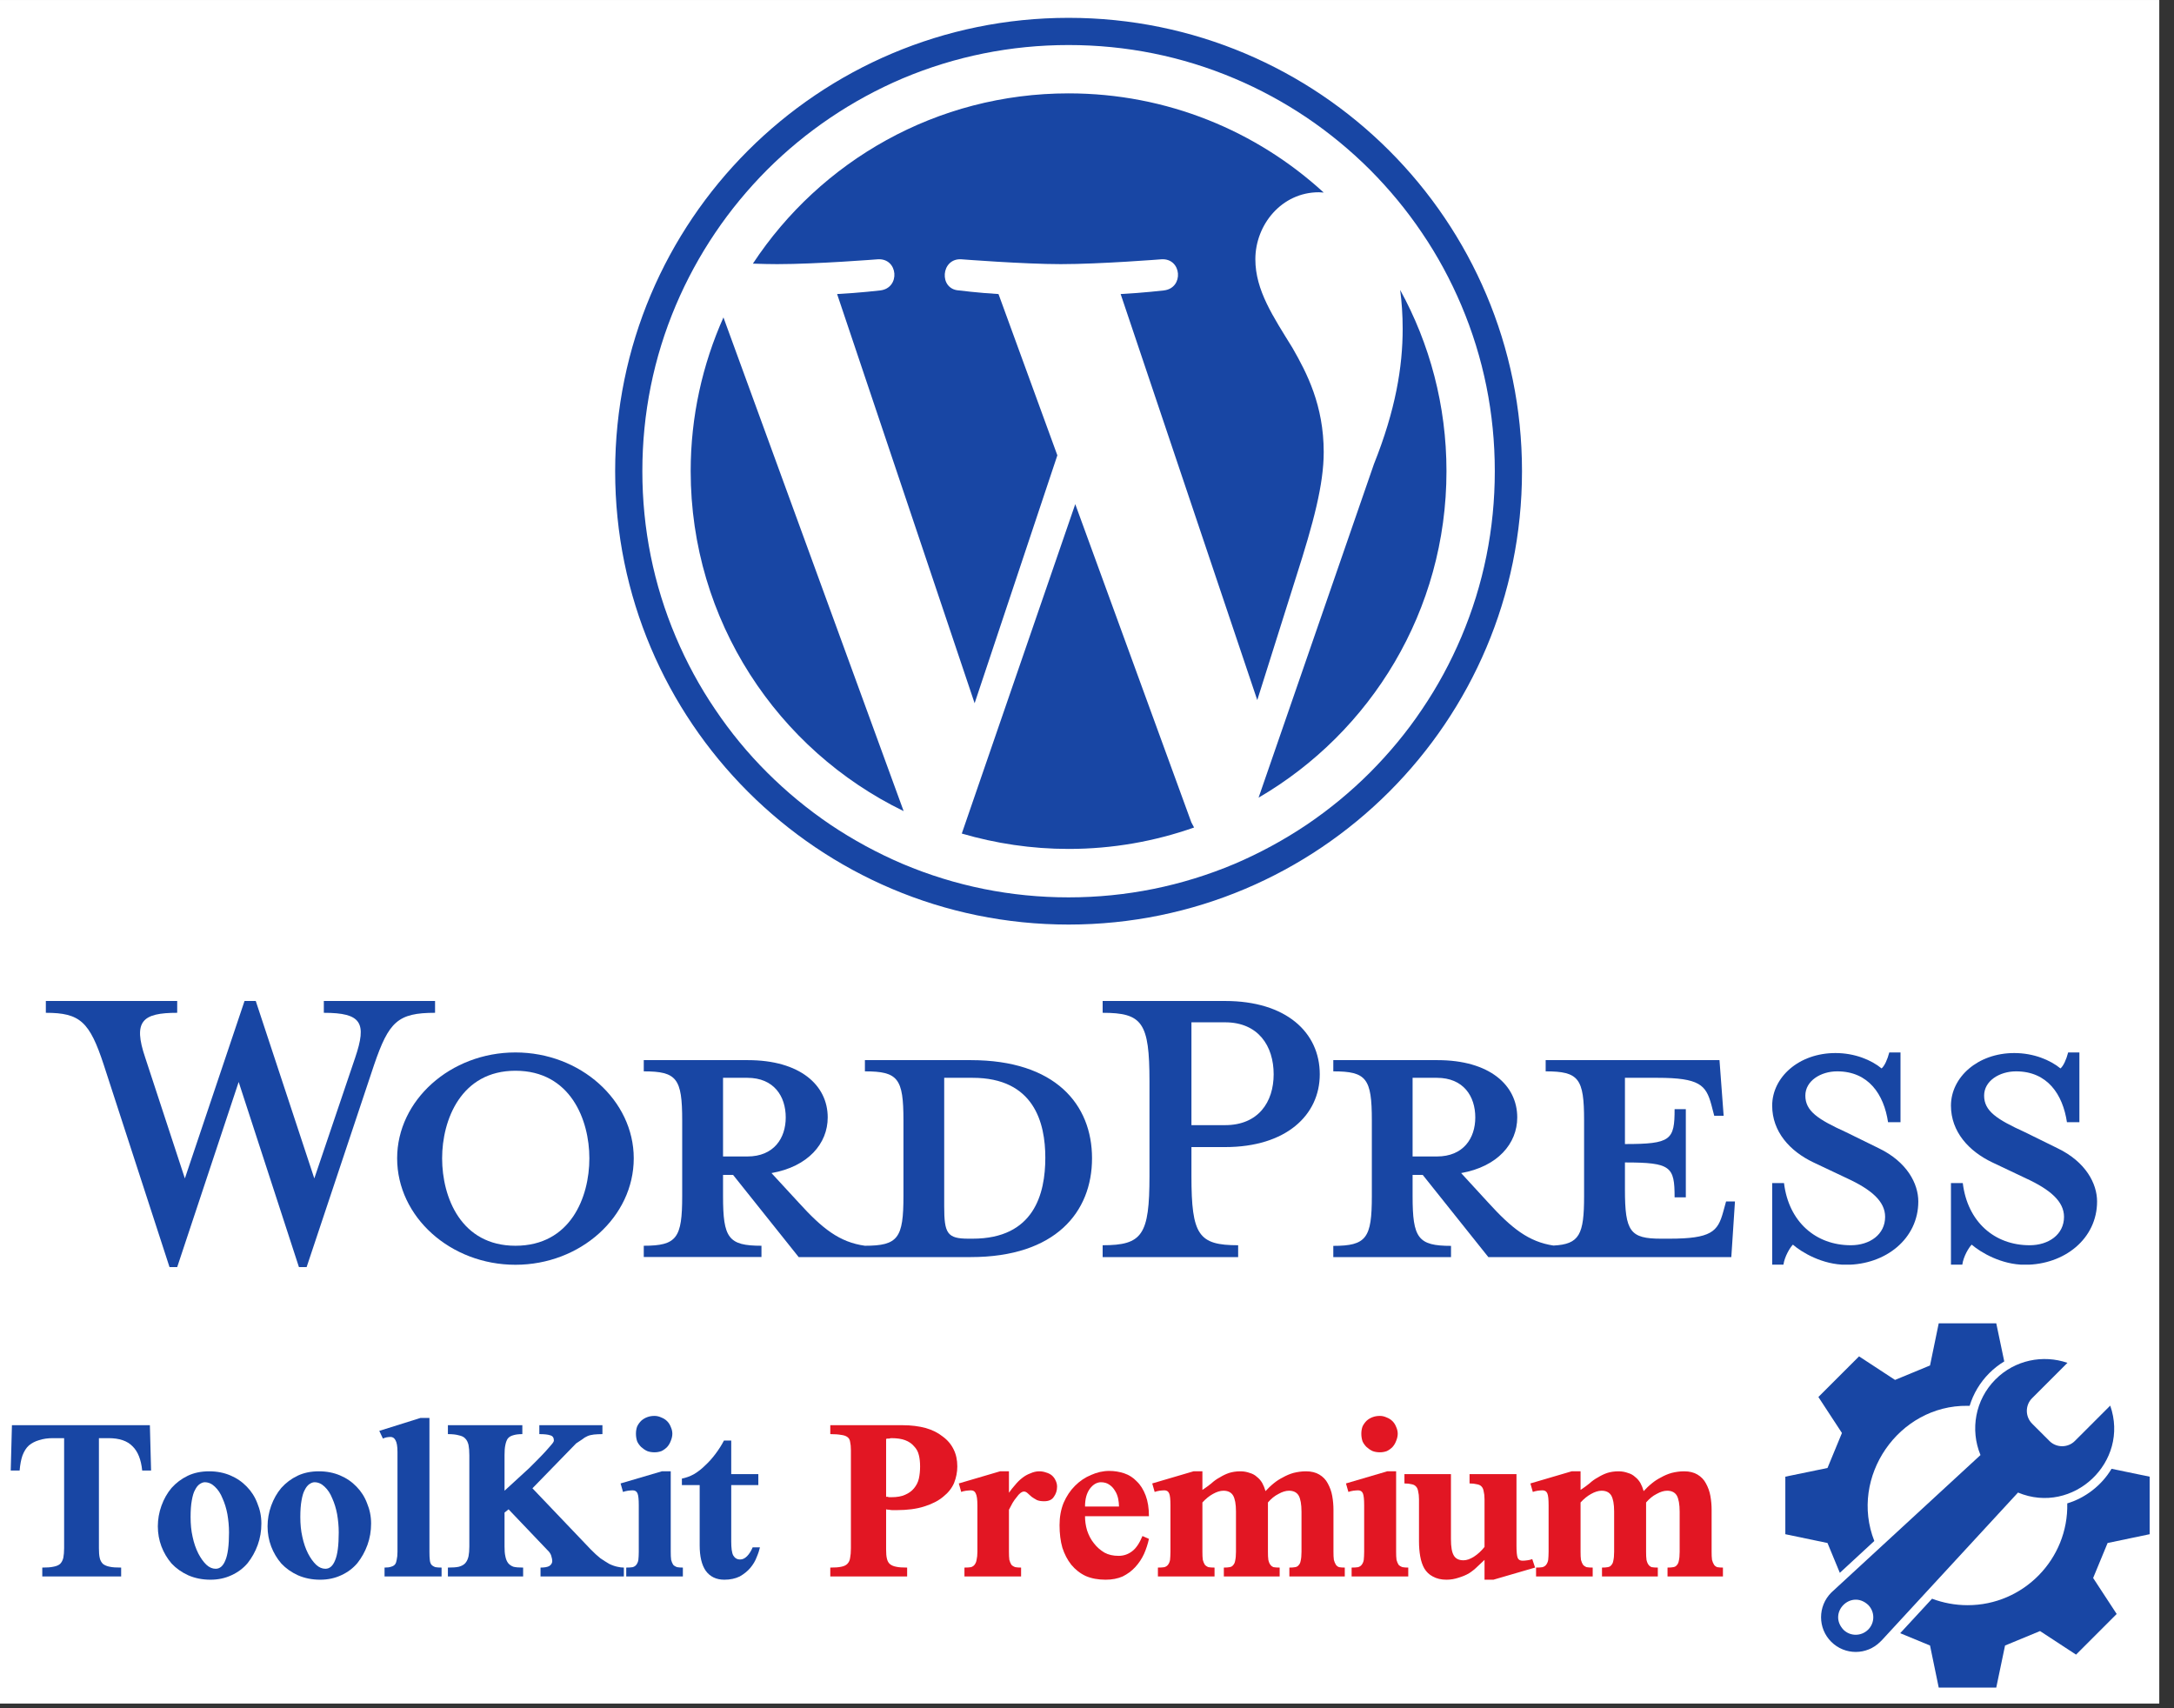 <?xml version="1.0" encoding="UTF-8" standalone="no"?>
<!DOCTYPE svg PUBLIC "-//W3C//DTD SVG 1.1//EN" "http://www.w3.org/Graphics/SVG/1.1/DTD/svg11.dtd">
<svg width="100%" height="100%" viewBox="0 0 112 88" version="1.1" xmlns="http://www.w3.org/2000/svg" xmlns:xlink="http://www.w3.org/1999/xlink" xml:space="preserve" xmlns:serif="http://www.serif.com/" style="fill-rule:evenodd;clip-rule:evenodd;stroke-linejoin:round;stroke-miterlimit:2;">
    <rect x="0" y="0" width="112" height="88" fill="#333333" stroke="none"/>
    <g id="Artboard1" transform="matrix(0.927,0,0,0.969,0,-12.967)">
        <rect x="0" y="13.386" width="120" height="90.551" style="fill:none;"/>
        <g>
            <clipPath id="_clip1">
                <rect x="0" y="13.386" width="120" height="90.551"/>
            </clipPath>
            <g clip-path="url(#_clip1)">
                <g transform="matrix(1.079,0,0,1.032,-5.354,-2.961)">
                    <rect x="-12" y="-12" width="144" height="144" style="fill:white;"/>
                </g>
                <g transform="matrix(1.079,0,0,1.032,-5.354,-2.961)">
                    <rect x="-12" y="-12" width="144" height="144" style="fill:white;"/>
                </g>
                <g transform="matrix(1.079,0,0,1.032,-5.354,-2.961)">
                    <g>
                        <g>
                            <clipPath id="_clip2">
                                <path d="M60,16.755C47.104,16.755 36.646,27.208 36.646,40.109C36.646,53.005 47.104,63.464 60,63.464C72.896,63.464 83.354,53.005 83.354,40.109C83.354,27.208 72.901,16.755 60,16.755M60,18.156C62.964,18.156 65.839,18.734 68.547,19.88C69.844,20.427 71.099,21.109 72.276,21.901C73.438,22.688 74.531,23.589 75.526,24.583C76.516,25.578 77.422,26.672 78.203,27.833C79,29.005 79.677,30.26 80.229,31.563C81.375,34.271 81.953,37.141 81.953,40.109C81.953,43.073 81.375,45.948 80.229,48.651C79.677,49.953 79,51.208 78.203,52.38C77.422,53.547 76.516,54.635 75.526,55.63C74.531,56.625 73.438,57.526 72.276,58.313C71.099,59.104 69.844,59.786 68.547,60.339C65.839,61.479 62.964,62.063 60,62.063C57.036,62.063 54.161,61.484 51.453,60.339C50.156,59.786 48.901,59.104 47.724,58.313C46.563,57.526 45.469,56.625 44.474,55.63C43.479,54.641 42.578,53.542 41.797,52.38C41,51.208 40.323,49.953 39.771,48.651C38.625,45.948 38.047,43.073 38.047,40.109C38.047,37.141 38.625,34.266 39.771,31.563C40.323,30.26 41.005,29.005 41.797,27.833C42.578,26.672 43.484,25.578 44.474,24.583C45.469,23.589 46.563,22.688 47.729,21.901C48.901,21.109 50.156,20.427 51.453,19.875C54.161,18.734 57.036,18.156 60,18.156"/>
                            </clipPath>
                            <g clip-path="url(#_clip2)">
                                <rect x="36.297" y="16.401" width="47.406" height="47.411" style="fill:rgb(24,70,164);"/>
                            </g>
                        </g>
                    </g>
                </g>
                <g transform="matrix(1.079,0,0,1.032,-5.354,-2.961)">
                    <g>
                        <g>
                            <clipPath id="_clip3">
                                <path d="M77.078,30.771C77.161,31.391 77.208,32.057 77.208,32.771C77.208,34.745 76.839,36.964 75.729,39.74L69.786,56.927C75.573,53.557 79.464,47.286 79.464,40.109C79.464,36.724 78.599,33.542 77.078,30.771M60.344,41.807L54.5,58.776C56.245,59.286 58.089,59.568 60,59.568C62.266,59.568 64.443,59.177 66.464,58.464L66.323,58.198L60.344,41.807ZM73.141,39.125C73.141,36.719 72.276,35.052 71.531,33.755C70.547,32.156 69.62,30.797 69.62,29.193C69.62,27.406 70.979,25.74 72.891,25.74L73.141,25.755C69.682,22.583 65.068,20.646 60,20.646C53.198,20.646 47.219,24.135 43.74,29.417C44.198,29.432 44.625,29.443 44.99,29.443C47.026,29.443 50.177,29.193 50.177,29.193C51.229,29.13 51.349,30.672 50.302,30.797C50.302,30.797 49.25,30.922 48.078,30.984L55.161,52.063L59.422,39.292L56.391,30.984C55.344,30.922 54.349,30.797 54.349,30.797C53.302,30.734 53.422,29.13 54.474,29.193C54.474,29.193 57.688,29.443 59.599,29.443C61.635,29.443 64.786,29.193 64.786,29.193C65.833,29.13 65.958,30.672 64.911,30.797C64.911,30.797 63.854,30.922 62.682,30.984L69.719,51.901L71.724,45.542C72.615,42.76 73.141,40.792 73.141,39.125M40.536,40.104C40.536,47.807 45.016,54.469 51.505,57.62L42.224,32.188C41.146,34.604 40.536,37.286 40.536,40.104"/>
                            </clipPath>
                            <g clip-path="url(#_clip3)">
                                <rect x="36.297" y="16.401" width="47.406" height="47.411" style="fill:rgb(24,70,164);"/>
                            </g>
                        </g>
                    </g>
                </g>
                <g transform="matrix(1.079,0,0,1.032,-5.354,-2.961)">
                    <g>
                        <g>
                            <clipPath id="_clip4">
                                <path d="M55.057,79.646L54.844,79.646C53.745,79.646 53.594,79.375 53.594,77.974L53.594,71.359L55.057,71.359C58.224,71.359 58.802,73.677 58.802,75.474C58.802,77.333 58.224,79.646 55.057,79.646M42.203,75.411L42.203,71.359L43.453,71.359C44.823,71.359 45.432,72.307 45.432,73.401C45.432,74.469 44.823,75.411 43.453,75.411L42.203,75.411ZM54.964,70.448L49.51,70.448L49.51,71.026C51.219,71.026 51.495,71.391 51.495,73.552L51.495,77.453C51.495,79.615 51.219,80.01 49.51,80.01C48.203,79.828 47.318,79.13 46.099,77.786L44.698,76.266C46.589,75.932 47.594,74.745 47.594,73.401C47.594,71.729 46.161,70.448 43.479,70.448L38.12,70.448L38.12,71.026C39.823,71.026 40.099,71.391 40.099,73.552L40.099,77.453C40.099,79.615 39.823,80.01 38.12,80.01L38.12,80.589L44.182,80.589L44.182,80.01C42.474,80.01 42.203,79.615 42.203,77.453L42.203,76.359L42.719,76.359L46.099,80.594L54.964,80.594C59.323,80.594 61.208,78.276 61.208,75.505C61.208,72.734 59.323,70.448 54.964,70.448"/>
                            </clipPath>
                            <g clip-path="url(#_clip4)">
                                <rect x="7.026" y="67.104" width="66.214" height="14.302" style="fill:rgb(24,70,164);"/>
                            </g>
                        </g>
                    </g>
                </g>
                <g transform="matrix(1.079,0,0,1.032,-5.354,-2.961)">
                    <g>
                        <g>
                            <clipPath id="_clip5">
                                <path d="M21.151,76.542L23.255,70.323C23.865,68.526 23.589,68.01 21.641,68.01L21.641,67.401L27.37,67.401L27.37,68.01C25.448,68.01 24.99,68.469 24.229,70.693L20.755,81.109L20.359,81.109L17.255,71.573L14.089,81.109L13.693,81.109L10.307,70.693C9.578,68.469 9.089,68.01 7.323,68.01L7.323,67.401L14.089,67.401L14.089,68.01C12.292,68.01 11.802,68.438 12.443,70.323L14.484,76.542L17.557,67.401L18.135,67.401L21.151,76.542Z"/>
                            </clipPath>
                            <g clip-path="url(#_clip5)">
                                <rect x="7.026" y="67.104" width="66.214" height="14.302" style="fill:rgb(24,70,164);"/>
                            </g>
                        </g>
                    </g>
                </g>
                <g transform="matrix(1.079,0,0,1.032,-5.354,-2.961)">
                    <g>
                        <g>
                            <clipPath id="_clip6">
                                <path d="M31.51,70.995C28.708,70.995 27.734,73.526 27.734,75.505C27.734,77.516 28.708,80.01 31.51,80.01C34.344,80.01 35.318,77.516 35.318,75.505C35.318,73.526 34.344,70.995 31.51,70.995M31.51,80.99C28.161,80.99 25.417,78.521 25.417,75.505C25.417,72.521 28.161,70.052 31.51,70.052C34.859,70.052 37.604,72.521 37.604,75.505C37.604,78.521 34.859,80.99 31.51,80.99"/>
                            </clipPath>
                            <g clip-path="url(#_clip6)">
                                <rect x="7.026" y="67.104" width="66.214" height="14.302" style="fill:rgb(24,70,164);"/>
                            </g>
                        </g>
                    </g>
                </g>
                <g transform="matrix(1.079,0,0,1.032,-5.354,-2.961)">
                    <g>
                        <g>
                            <clipPath id="_clip7">
                                <path d="M68.063,68.5L66.328,68.5L66.328,73.797L68.063,73.797C69.771,73.797 70.563,72.609 70.563,71.177C70.563,69.719 69.771,68.5 68.063,68.5M68.734,79.984L68.734,80.594L61.755,80.594L61.755,79.984C63.797,79.984 64.167,79.464 64.167,76.417L64.167,71.547C64.167,68.5 63.797,68.01 61.755,68.01L61.755,67.401L68.063,67.401C71.203,67.401 72.938,69.016 72.938,71.177C72.938,73.281 71.203,74.927 68.063,74.927L66.328,74.927L66.328,76.417C66.328,79.464 66.693,79.984 68.734,79.984"/>
                            </clipPath>
                            <g clip-path="url(#_clip7)">
                                <rect x="7.026" y="67.104" width="66.214" height="14.302" style="fill:rgb(24,70,164);"/>
                            </g>
                        </g>
                    </g>
                </g>
                <g transform="matrix(1.079,0,0,1.032,-5.354,-2.961)">
                    <g>
                        <g>
                            <clipPath id="_clip8">
                                <path d="M77.719,75.411L77.719,71.359L78.969,71.359C80.339,71.359 80.948,72.307 80.948,73.401C80.948,74.469 80.339,75.411 78.969,75.411L77.719,75.411ZM93.865,77.729L93.714,78.276C93.438,79.281 93.104,79.646 90.938,79.646L90.51,79.646C88.927,79.646 88.656,79.281 88.656,77.12L88.656,75.719C91.031,75.719 91.214,75.932 91.214,77.516L91.792,77.516L91.792,72.974L91.214,72.974C91.214,74.563 91.031,74.771 88.656,74.771L88.656,71.359L90.328,71.359C92.495,71.359 92.828,71.729 93.104,72.734L93.255,73.313L93.74,73.313L93.526,70.448L84.573,70.448L84.573,71.026C86.281,71.026 86.552,71.391 86.552,73.552L86.552,77.453C86.552,79.432 86.318,79.932 84.974,80C83.698,79.807 82.818,79.109 81.62,77.792L80.219,76.266C82.104,75.932 83.109,74.745 83.109,73.401C83.109,71.729 81.677,70.448 79,70.448L73.635,70.448L73.635,71.026C75.344,71.026 75.62,71.391 75.62,73.552L75.62,77.453C75.62,79.615 75.344,80.016 73.635,80.016L73.635,80.594L79.698,80.594L79.698,80.016C77.995,80.016 77.719,79.615 77.719,77.453L77.719,76.359L78.24,76.359L81.62,80.594L94.135,80.594L94.323,77.729L93.865,77.729Z"/>
                            </clipPath>
                            <g clip-path="url(#_clip8)">
                                <rect x="73.635" y="70.448" width="20.688" height="10.146" style="fill:rgb(24,70,164);"/>
                            </g>
                        </g>
                    </g>
                </g>
                <g transform="matrix(1.079,0,0,1.032,-5.354,-2.961)">
                    <g>
                        <g>
                            <clipPath id="_clip9">
                                <path d="M100.047,80.99C98.828,80.99 97.76,80.349 97.307,79.953C97.156,80.104 96.88,80.563 96.818,80.99L96.24,80.99L96.24,76.781L96.849,76.781C97.094,78.792 98.495,79.984 100.292,79.984C101.266,79.984 102.057,79.432 102.057,78.521C102.057,77.729 101.359,77.12 100.109,76.542L98.37,75.719C97.151,75.141 96.24,74.135 96.24,72.792C96.24,71.333 97.609,70.083 99.5,70.083C100.505,70.083 101.359,70.448 101.875,70.875C102.026,70.75 102.177,70.417 102.271,70.052L102.849,70.052L102.849,73.646L102.208,73.646C101.995,72.214 101.203,71.026 99.589,71.026C98.74,71.026 97.948,71.516 97.948,72.276C97.948,73.068 98.583,73.495 100.047,74.161L101.724,74.984C103.188,75.688 103.766,76.813 103.766,77.729C103.766,79.646 102.089,80.99 100.047,80.99"/>
                            </clipPath>
                            <g clip-path="url(#_clip9)">
                                <rect x="96.24" y="70.052" width="7.526" height="10.932" style="fill:rgb(24,70,164);"/>
                            </g>
                        </g>
                    </g>
                </g>
                <g transform="matrix(1.079,0,0,1.032,-5.354,-2.961)">
                    <g>
                        <g>
                            <clipPath id="_clip10">
                                <path d="M109.26,80.99C108.042,80.99 106.974,80.349 106.516,79.953C106.365,80.104 106.089,80.563 106.031,80.99L105.448,80.99L105.448,76.781L106.057,76.781C106.302,78.792 107.703,79.984 109.5,79.984C110.479,79.984 111.271,79.432 111.271,78.521C111.271,77.729 110.568,77.12 109.318,76.542L107.583,75.719C106.365,75.141 105.448,74.135 105.448,72.792C105.448,71.333 106.823,70.083 108.708,70.083C109.714,70.083 110.568,70.448 111.089,70.875C111.24,70.75 111.391,70.417 111.484,70.052L112.063,70.052L112.063,73.646L111.422,73.646C111.208,72.214 110.417,71.026 108.802,71.026C107.948,71.026 107.156,71.516 107.156,72.276C107.156,73.068 107.797,73.495 109.26,74.161L110.932,74.984C112.396,75.688 112.974,76.813 112.974,77.729C112.974,79.646 111.297,80.99 109.26,80.99"/>
                            </clipPath>
                            <g clip-path="url(#_clip10)">
                                <rect x="105.448" y="70.052" width="7.526" height="10.932" style="fill:rgb(24,70,164);"/>
                            </g>
                        </g>
                    </g>
                </g>
                <g transform="matrix(1.079,0,0,1.032,-5.354,-2.961)">
                    <path d="M115.682,94.87L115.682,91.906L113.719,91.5C113.219,92.344 112.37,93.005 111.438,93.281C111.505,96.151 109.177,98.531 106.302,98.526C105.656,98.526 105.042,98.406 104.474,98.193L102.833,99.969L104.37,100.604L104.818,102.771L107.781,102.771L108.234,100.604L110.036,99.859L111.891,101.073L113.984,98.979L112.771,97.125L113.516,95.323L115.682,94.87Z" style="fill:rgb(24,70,164);fill-rule:nonzero;"/>
                </g>
                <g transform="matrix(1.079,0,0,1.032,-5.354,-2.961)">
                    <path d="M106.302,88.255L106.411,88.255C106.599,87.635 106.943,87.052 107.422,86.573C107.656,86.339 107.917,86.135 108.193,85.969L107.781,84.005L104.818,84.005L104.37,86.177L102.568,86.922L100.714,85.708L98.62,87.802L99.833,89.656L99.089,91.458L96.917,91.906L96.917,94.87L99.089,95.323L99.724,96.859L101.5,95.219C100.203,91.922 102.75,88.214 106.302,88.255Z" style="fill:rgb(24,70,164);fill-rule:nonzero;"/>
                </g>
                <g transform="matrix(1.079,0,0,1.032,-5.354,-2.961)">
                    <path d="M113.651,88.245L111.828,90.068C111.469,90.427 110.88,90.427 110.521,90.068L109.625,89.172C109.266,88.807 109.266,88.224 109.625,87.865L111.448,86.042C110.193,85.609 108.745,85.891 107.745,86.891C106.688,87.948 106.432,89.495 106.969,90.792L99.37,97.797L99.281,97.88C98.583,98.583 98.583,99.714 99.281,100.411C99.979,101.109 101.109,101.109 101.807,100.411L101.896,100.323L108.901,92.724C111.734,93.906 114.667,91.146 113.651,88.245ZM101.182,99.786C100.828,100.135 100.26,100.141 99.906,99.786C99.094,98.906 100.302,97.698 101.182,98.51C101.536,98.865 101.536,99.432 101.182,99.786Z" style="fill:rgb(24,70,164);fill-rule:nonzero;"/>
                </g>
                <g transform="matrix(1.079,0,0,1.032,0.304,97.191)">
                    <g>
                        <g>
                            <path d="M7.042,-5.458C6.984,-6.026 6.818,-6.443 6.542,-6.708C6.276,-6.984 5.865,-7.125 5.313,-7.125L4.813,-7.125L4.813,-1.458C4.813,-1.26 4.823,-1.094 4.854,-0.958C4.88,-0.833 4.938,-0.729 5.021,-0.646C5.115,-0.573 5.234,-0.526 5.375,-0.5C5.51,-0.469 5.708,-0.458 5.958,-0.458L5.958,0L1.896,0L1.896,-0.458C2.13,-0.458 2.318,-0.469 2.458,-0.5C2.609,-0.526 2.729,-0.573 2.813,-0.646C2.896,-0.729 2.948,-0.833 2.979,-0.958C3.005,-1.094 3.021,-1.26 3.021,-1.458L3.021,-7.125L2.438,-7.125C2.172,-7.125 1.938,-7.089 1.729,-7.021C1.531,-6.964 1.359,-6.875 1.208,-6.75C1.068,-6.625 0.958,-6.448 0.875,-6.229C0.802,-6.021 0.755,-5.76 0.729,-5.458L0.271,-5.458L0.333,-7.792L7.438,-7.792L7.5,-5.458L7.042,-5.458Z" style="fill:rgb(24,70,164);fill-rule:nonzero;"/>
                        </g>
                    </g>
                </g>
                <g transform="matrix(1.079,0,0,1.032,8.434,97.191)">
                    <g>
                        <g>
                            <path d="M5.646,-2.729C5.646,-2.339 5.583,-1.969 5.458,-1.625C5.333,-1.276 5.156,-0.964 4.938,-0.687C4.714,-0.422 4.438,-0.214 4.104,-0.062C3.781,0.089 3.422,0.167 3.021,0.167C2.604,0.167 2.219,0.089 1.875,-0.062C1.542,-0.214 1.255,-0.417 1.021,-0.667C0.797,-0.927 0.625,-1.219 0.5,-1.542C0.375,-1.875 0.313,-2.219 0.313,-2.583C0.313,-2.943 0.375,-3.297 0.5,-3.646C0.625,-3.99 0.797,-4.297 1.021,-4.562C1.255,-4.823 1.531,-5.031 1.854,-5.187C2.172,-5.339 2.542,-5.417 2.958,-5.417C3.359,-5.417 3.719,-5.344 4.042,-5.208C4.375,-5.068 4.656,-4.875 4.896,-4.625C5.13,-4.385 5.313,-4.104 5.438,-3.771C5.573,-3.448 5.646,-3.104 5.646,-2.729ZM3.979,-2.271C3.979,-2.589 3.948,-2.901 3.896,-3.208C3.839,-3.51 3.755,-3.781 3.646,-4.021C3.547,-4.271 3.417,-4.469 3.25,-4.625C3.094,-4.776 2.922,-4.854 2.729,-4.854C2.646,-4.854 2.552,-4.818 2.458,-4.75C2.375,-4.693 2.297,-4.594 2.229,-4.458C2.156,-4.333 2.104,-4.151 2.063,-3.917C2.021,-3.693 2,-3.406 2,-3.062C2,-2.698 2.031,-2.359 2.104,-2.042C2.172,-1.719 2.271,-1.437 2.396,-1.187C2.521,-0.948 2.656,-0.755 2.813,-0.604C2.964,-0.464 3.125,-0.396 3.292,-0.396C3.51,-0.396 3.677,-0.542 3.792,-0.833C3.917,-1.125 3.979,-1.604 3.979,-2.271Z" style="fill:rgb(24,70,164);fill-rule:nonzero;"/>
                        </g>
                    </g>
                </g>
                <g transform="matrix(1.079,0,0,1.032,14.532,97.191)">
                    <g>
                        <g>
                            <path d="M5.646,-2.729C5.646,-2.339 5.583,-1.969 5.458,-1.625C5.333,-1.276 5.156,-0.964 4.938,-0.687C4.714,-0.422 4.438,-0.214 4.104,-0.062C3.781,0.089 3.422,0.167 3.021,0.167C2.604,0.167 2.219,0.089 1.875,-0.062C1.542,-0.214 1.255,-0.417 1.021,-0.667C0.797,-0.927 0.625,-1.219 0.5,-1.542C0.375,-1.875 0.313,-2.219 0.313,-2.583C0.313,-2.943 0.375,-3.297 0.5,-3.646C0.625,-3.99 0.797,-4.297 1.021,-4.562C1.255,-4.823 1.531,-5.031 1.854,-5.187C2.172,-5.339 2.542,-5.417 2.958,-5.417C3.359,-5.417 3.719,-5.344 4.042,-5.208C4.375,-5.068 4.656,-4.875 4.896,-4.625C5.13,-4.385 5.313,-4.104 5.438,-3.771C5.573,-3.448 5.646,-3.104 5.646,-2.729ZM3.979,-2.271C3.979,-2.589 3.948,-2.901 3.896,-3.208C3.839,-3.51 3.755,-3.781 3.646,-4.021C3.547,-4.271 3.417,-4.469 3.25,-4.625C3.094,-4.776 2.922,-4.854 2.729,-4.854C2.646,-4.854 2.552,-4.818 2.458,-4.75C2.375,-4.693 2.297,-4.594 2.229,-4.458C2.156,-4.333 2.104,-4.151 2.063,-3.917C2.021,-3.693 2,-3.406 2,-3.062C2,-2.698 2.031,-2.359 2.104,-2.042C2.172,-1.719 2.271,-1.437 2.396,-1.187C2.521,-0.948 2.656,-0.755 2.813,-0.604C2.964,-0.464 3.125,-0.396 3.292,-0.396C3.51,-0.396 3.677,-0.542 3.792,-0.833C3.917,-1.125 3.979,-1.604 3.979,-2.271Z" style="fill:rgb(24,70,164);fill-rule:nonzero;"/>
                        </g>
                    </g>
                </g>
                <g transform="matrix(1.079,0,0,1.032,20.629,97.191)">
                    <g>
                        <g>
                            <path d="M0.688,0L0.688,-0.458C0.823,-0.458 0.938,-0.469 1.021,-0.5C1.115,-0.526 1.188,-0.568 1.229,-0.625C1.271,-0.677 1.297,-0.755 1.313,-0.854C1.339,-0.964 1.354,-1.104 1.354,-1.271L1.354,-6.417C1.354,-6.708 1.318,-6.906 1.25,-7.021C1.193,-7.13 1.109,-7.187 1,-7.187C0.927,-7.187 0.859,-7.177 0.792,-7.167C0.719,-7.151 0.656,-7.13 0.604,-7.104L0.417,-7.5L2.542,-8.167L3,-8.167L3,-1.271C3,-1.089 3.005,-0.943 3.021,-0.833C3.031,-0.734 3.063,-0.656 3.104,-0.604C3.156,-0.547 3.229,-0.505 3.313,-0.479C3.396,-0.464 3.5,-0.458 3.625,-0.458L3.625,0L0.688,0Z" style="fill:rgb(24,70,164);fill-rule:nonzero;"/>
                        </g>
                    </g>
                </g>
                <g transform="matrix(1.079,0,0,1.032,24.645,97.191)">
                    <g>
                        <g>
                            <path d="M5,0L5,-0.458C5.208,-0.458 5.359,-0.484 5.458,-0.542C5.552,-0.609 5.604,-0.693 5.604,-0.792C5.604,-0.859 5.589,-0.937 5.563,-1.021C5.547,-1.104 5.505,-1.187 5.438,-1.271L3.354,-3.458L3.146,-3.292L3.146,-1.542C3.146,-1.344 3.156,-1.177 3.188,-1.042C3.214,-0.901 3.26,-0.781 3.333,-0.687C3.401,-0.604 3.49,-0.542 3.604,-0.5C3.729,-0.469 3.896,-0.458 4.104,-0.458L4.104,0L0.229,0L0.229,-0.458C0.464,-0.458 0.651,-0.469 0.792,-0.5C0.943,-0.542 1.052,-0.604 1.125,-0.687C1.208,-0.781 1.26,-0.901 1.292,-1.042C1.318,-1.177 1.333,-1.344 1.333,-1.542L1.333,-6.25C1.333,-6.458 1.318,-6.63 1.292,-6.771C1.26,-6.906 1.208,-7.021 1.125,-7.104C1.052,-7.187 0.943,-7.24 0.792,-7.271C0.651,-7.312 0.464,-7.333 0.229,-7.333L0.229,-7.792L4.063,-7.792L4.063,-7.333C3.865,-7.333 3.708,-7.312 3.583,-7.271C3.469,-7.24 3.38,-7.187 3.313,-7.104C3.255,-7.021 3.214,-6.906 3.188,-6.771C3.156,-6.63 3.146,-6.458 3.146,-6.25L3.146,-4.417C3.615,-4.844 4.042,-5.234 4.417,-5.583C4.568,-5.734 4.719,-5.885 4.875,-6.042C5.026,-6.193 5.156,-6.333 5.271,-6.458C5.396,-6.594 5.49,-6.708 5.563,-6.792C5.646,-6.885 5.688,-6.958 5.688,-7C5.688,-7.151 5.625,-7.24 5.5,-7.271C5.385,-7.312 5.198,-7.333 4.938,-7.333L4.938,-7.792L8.188,-7.792L8.188,-7.333C8.021,-7.333 7.875,-7.323 7.75,-7.312C7.625,-7.297 7.51,-7.271 7.417,-7.229C7.318,-7.187 7.229,-7.13 7.146,-7.062C7.063,-7.005 6.958,-6.937 6.833,-6.854L4.583,-4.542L7.583,-1.396C7.76,-1.214 7.927,-1.062 8.083,-0.937C8.25,-0.823 8.401,-0.729 8.542,-0.646C8.693,-0.573 8.833,-0.526 8.958,-0.5C9.083,-0.469 9.193,-0.458 9.292,-0.458L9.292,0L5,0Z" style="fill:rgb(24,70,164);fill-rule:nonzero;"/>
                        </g>
                    </g>
                </g>
                <g transform="matrix(1.079,0,0,1.032,34.174,97.191)">
                    <g>
                        <g>
                            <path d="M2.958,-7.354C2.958,-7.229 2.927,-7.104 2.875,-6.979C2.833,-6.865 2.771,-6.76 2.688,-6.667C2.604,-6.583 2.505,-6.51 2.396,-6.458C2.281,-6.417 2.167,-6.396 2.042,-6.396C1.901,-6.396 1.776,-6.417 1.667,-6.458C1.552,-6.51 1.448,-6.583 1.354,-6.667C1.271,-6.75 1.198,-6.844 1.146,-6.958C1.104,-7.083 1.083,-7.214 1.083,-7.354C1.083,-7.49 1.104,-7.615 1.146,-7.729C1.198,-7.839 1.271,-7.937 1.354,-8.021C1.448,-8.104 1.552,-8.167 1.667,-8.208C1.776,-8.25 1.901,-8.271 2.042,-8.271C2.167,-8.271 2.281,-8.24 2.396,-8.187C2.505,-8.146 2.604,-8.083 2.688,-8C2.771,-7.917 2.833,-7.818 2.875,-7.708C2.927,-7.594 2.958,-7.479 2.958,-7.354ZM0.583,0L0.583,-0.458C0.719,-0.458 0.833,-0.464 0.917,-0.479C1,-0.505 1.063,-0.547 1.104,-0.604C1.156,-0.672 1.193,-0.755 1.208,-0.854C1.219,-0.964 1.229,-1.104 1.229,-1.271L1.229,-3.667C1.229,-3.969 1.208,-4.172 1.167,-4.271C1.125,-4.38 1.042,-4.437 0.917,-4.437C0.844,-4.437 0.76,-4.427 0.667,-4.417C0.568,-4.401 0.484,-4.38 0.417,-4.354L0.292,-4.792L2.417,-5.417L2.875,-5.417L2.875,-1.271C2.875,-1.104 2.88,-0.964 2.896,-0.854C2.922,-0.755 2.958,-0.672 3,-0.604C3.052,-0.547 3.125,-0.505 3.208,-0.479C3.292,-0.464 3.385,-0.458 3.5,-0.458L3.5,0L0.583,0Z" style="fill:rgb(24,70,164);fill-rule:nonzero;"/>
                        </g>
                    </g>
                </g>
                <g transform="matrix(1.079,0,0,1.032,37.828,97.191)">
                    <g>
                        <g>
                            <path d="M4.083,-1.5C4.052,-1.359 4,-1.193 3.917,-1C3.844,-0.802 3.734,-0.615 3.583,-0.437C3.443,-0.271 3.26,-0.125 3.042,0C2.818,0.109 2.552,0.167 2.25,0.167C1.833,0.167 1.51,0.01 1.292,-0.292C1.083,-0.594 0.979,-1.031 0.979,-1.604L0.979,-4.708L0.063,-4.708L0.063,-5.042C0.271,-5.083 0.479,-5.156 0.688,-5.271C0.896,-5.396 1.089,-5.547 1.271,-5.729C1.464,-5.906 1.635,-6.104 1.792,-6.312C1.958,-6.531 2.104,-6.76 2.229,-7L2.604,-7L2.604,-5.271L4,-5.271L4,-4.708L2.604,-4.708L2.604,-1.812C2.604,-1.464 2.635,-1.219 2.708,-1.083C2.792,-0.943 2.906,-0.875 3.063,-0.875C3.188,-0.875 3.302,-0.927 3.417,-1.042C3.526,-1.151 3.625,-1.302 3.708,-1.5L4.083,-1.5Z" style="fill:rgb(24,70,164);fill-rule:nonzero;"/>
                        </g>
                    </g>
                </g>
                <g transform="matrix(1.079,0,0,1.032,45.851,97.191)">
                    <g>
                        <g>
                            <path d="M6.813,-5.667C6.813,-5.375 6.755,-5.089 6.646,-4.812C6.531,-4.547 6.344,-4.312 6.083,-4.104C5.833,-3.896 5.505,-3.729 5.104,-3.604C4.714,-3.479 4.24,-3.417 3.688,-3.417L3.479,-3.417C3.422,-3.417 3.365,-3.422 3.313,-3.437C3.255,-3.437 3.198,-3.443 3.146,-3.458L3.146,-1.396C3.146,-1.198 3.156,-1.042 3.188,-0.917C3.214,-0.802 3.26,-0.714 3.333,-0.646C3.417,-0.573 3.526,-0.526 3.667,-0.5C3.802,-0.469 3.99,-0.458 4.229,-0.458L4.229,0L0.271,0L0.271,-0.458C0.505,-0.458 0.693,-0.469 0.833,-0.5C0.969,-0.526 1.073,-0.573 1.146,-0.646C1.229,-0.729 1.276,-0.833 1.292,-0.958C1.318,-1.083 1.333,-1.25 1.333,-1.458L1.333,-6.5C1.333,-6.677 1.318,-6.823 1.292,-6.937C1.276,-7.047 1.229,-7.13 1.146,-7.187C1.073,-7.24 0.969,-7.276 0.833,-7.292C0.693,-7.318 0.505,-7.333 0.271,-7.333L0.271,-7.792L4,-7.792C4.443,-7.792 4.839,-7.74 5.188,-7.646C5.531,-7.547 5.823,-7.401 6.063,-7.208C6.313,-7.026 6.5,-6.802 6.625,-6.542C6.75,-6.292 6.813,-6 6.813,-5.667ZM4.896,-5.667C4.896,-5.885 4.875,-6.083 4.833,-6.25C4.792,-6.427 4.708,-6.583 4.583,-6.708C4.469,-6.844 4.318,-6.948 4.125,-7.021C3.943,-7.089 3.708,-7.125 3.417,-7.125C3.375,-7.125 3.339,-7.115 3.313,-7.104L3.229,-7.104C3.198,-7.104 3.172,-7.094 3.146,-7.083L3.146,-4.104L3.229,-4.104C3.255,-4.089 3.281,-4.083 3.313,-4.083L3.417,-4.083C3.708,-4.083 3.943,-4.125 4.125,-4.208C4.318,-4.292 4.469,-4.401 4.583,-4.542C4.708,-4.693 4.792,-4.859 4.833,-5.042C4.875,-5.234 4.896,-5.443 4.896,-5.667Z" style="fill:rgb(226,22,35);fill-rule:nonzero;"/>
                        </g>
                    </g>
                </g>
                <g transform="matrix(1.079,0,0,1.032,53.24,97.191)">
                    <g>
                        <g>
                            <path d="M4.188,-5.417C4.313,-5.417 4.427,-5.396 4.542,-5.354C4.651,-5.323 4.75,-5.276 4.833,-5.208C4.917,-5.135 4.979,-5.052 5.021,-4.958C5.073,-4.859 5.104,-4.75 5.104,-4.625C5.104,-4.427 5.047,-4.255 4.938,-4.104C4.839,-3.948 4.672,-3.875 4.438,-3.875C4.281,-3.875 4.156,-3.896 4.063,-3.937C3.964,-3.99 3.875,-4.047 3.792,-4.104C3.719,-4.172 3.651,-4.234 3.583,-4.292C3.526,-4.344 3.464,-4.375 3.396,-4.375C3.339,-4.375 3.276,-4.344 3.208,-4.292C3.151,-4.25 3.089,-4.177 3.021,-4.083C2.948,-4 2.88,-3.901 2.813,-3.792C2.755,-3.677 2.693,-3.562 2.625,-3.437L2.625,-1.271C2.625,-1.104 2.63,-0.964 2.646,-0.854C2.672,-0.755 2.708,-0.672 2.75,-0.604C2.802,-0.547 2.875,-0.505 2.958,-0.479C3.042,-0.464 3.135,-0.458 3.25,-0.458L3.25,0L0.333,0L0.333,-0.458C0.469,-0.458 0.583,-0.464 0.667,-0.479C0.75,-0.505 0.813,-0.547 0.854,-0.604C0.906,-0.672 0.943,-0.755 0.958,-0.854C0.984,-0.964 1,-1.104 1,-1.271L1,-3.667C1,-3.969 0.969,-4.172 0.917,-4.271C0.875,-4.38 0.792,-4.437 0.667,-4.437C0.609,-4.437 0.526,-4.427 0.417,-4.417C0.302,-4.401 0.219,-4.38 0.167,-4.354L0.042,-4.792L2.167,-5.417L2.625,-5.417L2.625,-4.312C2.719,-4.448 2.823,-4.583 2.938,-4.708C3.047,-4.844 3.167,-4.964 3.292,-5.062C3.427,-5.172 3.573,-5.255 3.729,-5.312C3.88,-5.38 4.031,-5.417 4.188,-5.417Z" style="fill:rgb(226,22,35);fill-rule:nonzero;"/>
                        </g>
                    </g>
                </g>
                <g transform="matrix(1.079,0,0,1.032,58.457,97.191)">
                    <g>
                        <g>
                            <path d="M5,-1.937C4.943,-1.672 4.859,-1.417 4.75,-1.167C4.635,-0.917 4.484,-0.687 4.292,-0.479C4.109,-0.281 3.896,-0.125 3.646,0C3.396,0.109 3.104,0.167 2.771,0.167C2.38,0.167 2.042,0.104 1.75,-0.021C1.458,-0.156 1.208,-0.354 1,-0.604C0.802,-0.854 0.651,-1.146 0.542,-1.479C0.443,-1.823 0.396,-2.214 0.396,-2.646C0.396,-3.062 0.464,-3.443 0.604,-3.792C0.755,-4.135 0.948,-4.427 1.188,-4.667C1.438,-4.917 1.714,-5.104 2.021,-5.229C2.323,-5.365 2.635,-5.437 2.958,-5.437C3.219,-5.437 3.479,-5.396 3.729,-5.312C3.979,-5.229 4.193,-5.089 4.375,-4.896C4.568,-4.714 4.719,-4.469 4.833,-4.167C4.943,-3.875 5,-3.521 5,-3.104L1.708,-3.104C1.708,-2.865 1.74,-2.625 1.813,-2.375C1.896,-2.125 2.01,-1.901 2.167,-1.708C2.318,-1.51 2.5,-1.354 2.708,-1.229C2.917,-1.115 3.156,-1.062 3.438,-1.062C3.688,-1.062 3.917,-1.135 4.125,-1.292C4.333,-1.443 4.51,-1.708 4.667,-2.083L5,-1.937ZM3.458,-3.604C3.458,-3.729 3.443,-3.859 3.417,-4C3.385,-4.151 3.333,-4.292 3.25,-4.417C3.177,-4.542 3.083,-4.646 2.958,-4.729C2.844,-4.812 2.698,-4.854 2.521,-4.854C2.422,-4.854 2.323,-4.823 2.229,-4.771C2.13,-4.714 2.042,-4.63 1.958,-4.521C1.875,-4.406 1.813,-4.276 1.771,-4.125C1.729,-3.969 1.708,-3.797 1.708,-3.604L3.458,-3.604Z" style="fill:rgb(226,22,35);fill-rule:nonzero;"/>
                        </g>
                    </g>
                </g>
                <g transform="matrix(1.079,0,0,1.032,63.946,97.191)">
                    <g>
                        <g>
                            <path d="M7.146,0L7.146,-0.458C7.271,-0.458 7.365,-0.464 7.438,-0.479C7.521,-0.49 7.583,-0.526 7.625,-0.583C7.677,-0.635 7.714,-0.714 7.729,-0.812C7.755,-0.922 7.771,-1.073 7.771,-1.271L7.771,-3.333C7.771,-3.719 7.719,-4 7.625,-4.167C7.526,-4.333 7.359,-4.417 7.125,-4.417C6.958,-4.417 6.776,-4.359 6.583,-4.25C6.385,-4.151 6.208,-4.005 6.042,-3.812L6.042,-1.271C6.042,-1.104 6.047,-0.964 6.063,-0.854C6.089,-0.74 6.125,-0.656 6.167,-0.604C6.208,-0.547 6.26,-0.505 6.333,-0.479C6.417,-0.464 6.521,-0.458 6.646,-0.458L6.646,0L3.771,0L3.771,-0.458C3.896,-0.458 3.99,-0.464 4.063,-0.479C4.146,-0.49 4.208,-0.526 4.25,-0.583C4.302,-0.635 4.339,-0.714 4.354,-0.812C4.38,-0.922 4.396,-1.073 4.396,-1.271L4.396,-3.354C4.396,-3.729 4.344,-4 4.25,-4.167C4.151,-4.333 3.984,-4.417 3.75,-4.417C3.583,-4.417 3.401,-4.359 3.208,-4.25C3.026,-4.151 2.844,-4.005 2.667,-3.812L2.667,-1.271C2.667,-1.104 2.672,-0.964 2.688,-0.854C2.714,-0.755 2.75,-0.672 2.792,-0.604C2.844,-0.547 2.906,-0.505 2.979,-0.479C3.063,-0.464 3.167,-0.458 3.292,-0.458L3.292,0L0.375,0L0.375,-0.458C0.51,-0.458 0.625,-0.464 0.708,-0.479C0.792,-0.505 0.854,-0.547 0.896,-0.604C0.948,-0.672 0.984,-0.755 1,-0.854C1.01,-0.964 1.021,-1.104 1.021,-1.271L1.021,-3.667C1.021,-3.969 1,-4.172 0.958,-4.271C0.917,-4.38 0.833,-4.437 0.708,-4.437C0.635,-4.437 0.552,-4.427 0.458,-4.417C0.359,-4.401 0.276,-4.38 0.208,-4.354L0.083,-4.792L2.208,-5.417L2.667,-5.417L2.667,-4.458C2.833,-4.568 2.984,-4.677 3.125,-4.792C3.26,-4.917 3.406,-5.021 3.563,-5.104C3.714,-5.198 3.875,-5.276 4.042,-5.333C4.208,-5.385 4.401,-5.417 4.625,-5.417C4.802,-5.417 4.964,-5.385 5.104,-5.333C5.255,-5.292 5.38,-5.219 5.479,-5.125C5.589,-5.042 5.677,-4.937 5.75,-4.812C5.818,-4.687 5.875,-4.547 5.917,-4.396C6.042,-4.531 6.177,-4.667 6.333,-4.792C6.484,-4.917 6.646,-5.021 6.813,-5.104C6.979,-5.198 7.156,-5.276 7.354,-5.333C7.563,-5.385 7.776,-5.417 8,-5.417C8.276,-5.417 8.505,-5.359 8.688,-5.25C8.88,-5.135 9.026,-4.984 9.125,-4.792C9.234,-4.594 9.313,-4.38 9.354,-4.146C9.396,-3.906 9.417,-3.672 9.417,-3.437L9.417,-1.271C9.417,-1.104 9.422,-0.964 9.438,-0.854C9.464,-0.755 9.5,-0.672 9.542,-0.604C9.583,-0.547 9.635,-0.505 9.708,-0.479C9.792,-0.464 9.885,-0.458 10,-0.458L10,0L7.146,0Z" style="fill:rgb(226,22,35);fill-rule:nonzero;"/>
                        </g>
                    </g>
                </g>
                <g transform="matrix(1.079,0,0,1.032,74.487,97.191)">
                    <g>
                        <g>
                            <path d="M2.958,-7.354C2.958,-7.229 2.927,-7.104 2.875,-6.979C2.833,-6.865 2.771,-6.76 2.688,-6.667C2.604,-6.583 2.505,-6.51 2.396,-6.458C2.281,-6.417 2.167,-6.396 2.042,-6.396C1.901,-6.396 1.776,-6.417 1.667,-6.458C1.552,-6.51 1.448,-6.583 1.354,-6.667C1.271,-6.75 1.198,-6.844 1.146,-6.958C1.104,-7.083 1.083,-7.214 1.083,-7.354C1.083,-7.49 1.104,-7.615 1.146,-7.729C1.198,-7.839 1.271,-7.937 1.354,-8.021C1.448,-8.104 1.552,-8.167 1.667,-8.208C1.776,-8.25 1.901,-8.271 2.042,-8.271C2.167,-8.271 2.281,-8.24 2.396,-8.187C2.505,-8.146 2.604,-8.083 2.688,-8C2.771,-7.917 2.833,-7.818 2.875,-7.708C2.927,-7.594 2.958,-7.479 2.958,-7.354ZM0.583,0L0.583,-0.458C0.719,-0.458 0.833,-0.464 0.917,-0.479C1,-0.505 1.063,-0.547 1.104,-0.604C1.156,-0.672 1.193,-0.755 1.208,-0.854C1.219,-0.964 1.229,-1.104 1.229,-1.271L1.229,-3.667C1.229,-3.969 1.208,-4.172 1.167,-4.271C1.125,-4.38 1.042,-4.437 0.917,-4.437C0.844,-4.437 0.76,-4.427 0.667,-4.417C0.568,-4.401 0.484,-4.38 0.417,-4.354L0.292,-4.792L2.417,-5.417L2.875,-5.417L2.875,-1.271C2.875,-1.104 2.88,-0.964 2.896,-0.854C2.922,-0.755 2.958,-0.672 3,-0.604C3.052,-0.547 3.125,-0.505 3.208,-0.479C3.292,-0.464 3.385,-0.458 3.5,-0.458L3.5,0L0.583,0Z" style="fill:rgb(226,22,35);fill-rule:nonzero;"/>
                        </g>
                    </g>
                </g>
                <g transform="matrix(1.079,0,0,1.032,78.141,97.191)">
                    <g>
                        <g>
                            <path d="M4.5,0.167L4.042,0.167L4.042,-0.854C3.943,-0.755 3.823,-0.646 3.688,-0.521C3.563,-0.396 3.417,-0.276 3.25,-0.167C3.083,-0.068 2.901,0.005 2.708,0.063C2.51,0.13 2.302,0.167 2.083,0.167C1.802,0.167 1.568,0.109 1.375,0C1.193,-0.094 1.047,-0.234 0.938,-0.417C0.839,-0.594 0.771,-0.802 0.729,-1.042C0.688,-1.276 0.667,-1.531 0.667,-1.812L0.667,-3.979C0.667,-4.146 0.651,-4.276 0.625,-4.375C0.609,-4.484 0.573,-4.568 0.521,-4.625C0.464,-4.693 0.385,-4.734 0.292,-4.75C0.193,-4.776 0.068,-4.792 -0.083,-4.792L-0.083,-5.271L2.313,-5.271L2.313,-1.917C2.313,-1.526 2.359,-1.25 2.458,-1.083C2.552,-0.917 2.719,-0.833 2.958,-0.833C3.125,-0.833 3.302,-0.896 3.5,-1.021C3.693,-1.146 3.875,-1.312 4.042,-1.521L4.042,-3.979C4.042,-4.146 4.026,-4.276 4,-4.375C3.984,-4.484 3.948,-4.568 3.896,-4.625C3.839,-4.693 3.755,-4.734 3.646,-4.75C3.547,-4.776 3.422,-4.792 3.271,-4.792L3.271,-5.271L5.688,-5.271L5.688,-1.583C5.688,-1.276 5.708,-1.068 5.75,-0.958C5.792,-0.859 5.875,-0.812 6,-0.812C6.068,-0.812 6.151,-0.818 6.25,-0.833C6.344,-0.844 6.427,-0.865 6.5,-0.896L6.646,-0.458L4.5,0.167Z" style="fill:rgb(226,22,35);fill-rule:nonzero;"/>
                        </g>
                    </g>
                </g>
                <g transform="matrix(1.079,0,0,1.032,84.962,97.191)">
                    <g>
                        <g>
                            <path d="M7.146,0L7.146,-0.458C7.271,-0.458 7.365,-0.464 7.438,-0.479C7.521,-0.49 7.583,-0.526 7.625,-0.583C7.677,-0.635 7.714,-0.714 7.729,-0.812C7.755,-0.922 7.771,-1.073 7.771,-1.271L7.771,-3.333C7.771,-3.719 7.719,-4 7.625,-4.167C7.526,-4.333 7.359,-4.417 7.125,-4.417C6.958,-4.417 6.776,-4.359 6.583,-4.25C6.385,-4.151 6.208,-4.005 6.042,-3.812L6.042,-1.271C6.042,-1.104 6.047,-0.964 6.063,-0.854C6.089,-0.74 6.125,-0.656 6.167,-0.604C6.208,-0.547 6.26,-0.505 6.333,-0.479C6.417,-0.464 6.521,-0.458 6.646,-0.458L6.646,0L3.771,0L3.771,-0.458C3.896,-0.458 3.99,-0.464 4.063,-0.479C4.146,-0.49 4.208,-0.526 4.25,-0.583C4.302,-0.635 4.339,-0.714 4.354,-0.812C4.38,-0.922 4.396,-1.073 4.396,-1.271L4.396,-3.354C4.396,-3.729 4.344,-4 4.25,-4.167C4.151,-4.333 3.984,-4.417 3.75,-4.417C3.583,-4.417 3.401,-4.359 3.208,-4.25C3.026,-4.151 2.844,-4.005 2.667,-3.812L2.667,-1.271C2.667,-1.104 2.672,-0.964 2.688,-0.854C2.714,-0.755 2.75,-0.672 2.792,-0.604C2.844,-0.547 2.906,-0.505 2.979,-0.479C3.063,-0.464 3.167,-0.458 3.292,-0.458L3.292,0L0.375,0L0.375,-0.458C0.51,-0.458 0.625,-0.464 0.708,-0.479C0.792,-0.505 0.854,-0.547 0.896,-0.604C0.948,-0.672 0.984,-0.755 1,-0.854C1.01,-0.964 1.021,-1.104 1.021,-1.271L1.021,-3.667C1.021,-3.969 1,-4.172 0.958,-4.271C0.917,-4.38 0.833,-4.437 0.708,-4.437C0.635,-4.437 0.552,-4.427 0.458,-4.417C0.359,-4.401 0.276,-4.38 0.208,-4.354L0.083,-4.792L2.208,-5.417L2.667,-5.417L2.667,-4.458C2.833,-4.568 2.984,-4.677 3.125,-4.792C3.26,-4.917 3.406,-5.021 3.563,-5.104C3.714,-5.198 3.875,-5.276 4.042,-5.333C4.208,-5.385 4.401,-5.417 4.625,-5.417C4.802,-5.417 4.964,-5.385 5.104,-5.333C5.255,-5.292 5.38,-5.219 5.479,-5.125C5.589,-5.042 5.677,-4.937 5.75,-4.812C5.818,-4.687 5.875,-4.547 5.917,-4.396C6.042,-4.531 6.177,-4.667 6.333,-4.792C6.484,-4.917 6.646,-5.021 6.813,-5.104C6.979,-5.198 7.156,-5.276 7.354,-5.333C7.563,-5.385 7.776,-5.417 8,-5.417C8.276,-5.417 8.505,-5.359 8.688,-5.25C8.88,-5.135 9.026,-4.984 9.125,-4.792C9.234,-4.594 9.313,-4.38 9.354,-4.146C9.396,-3.906 9.417,-3.672 9.417,-3.437L9.417,-1.271C9.417,-1.104 9.422,-0.964 9.438,-0.854C9.464,-0.755 9.5,-0.672 9.542,-0.604C9.583,-0.547 9.635,-0.505 9.708,-0.479C9.792,-0.464 9.885,-0.458 10,-0.458L10,0L7.146,0Z" style="fill:rgb(226,22,35);fill-rule:nonzero;"/>
                        </g>
                    </g>
                </g>
            </g>
        </g>
    </g>
</svg>
